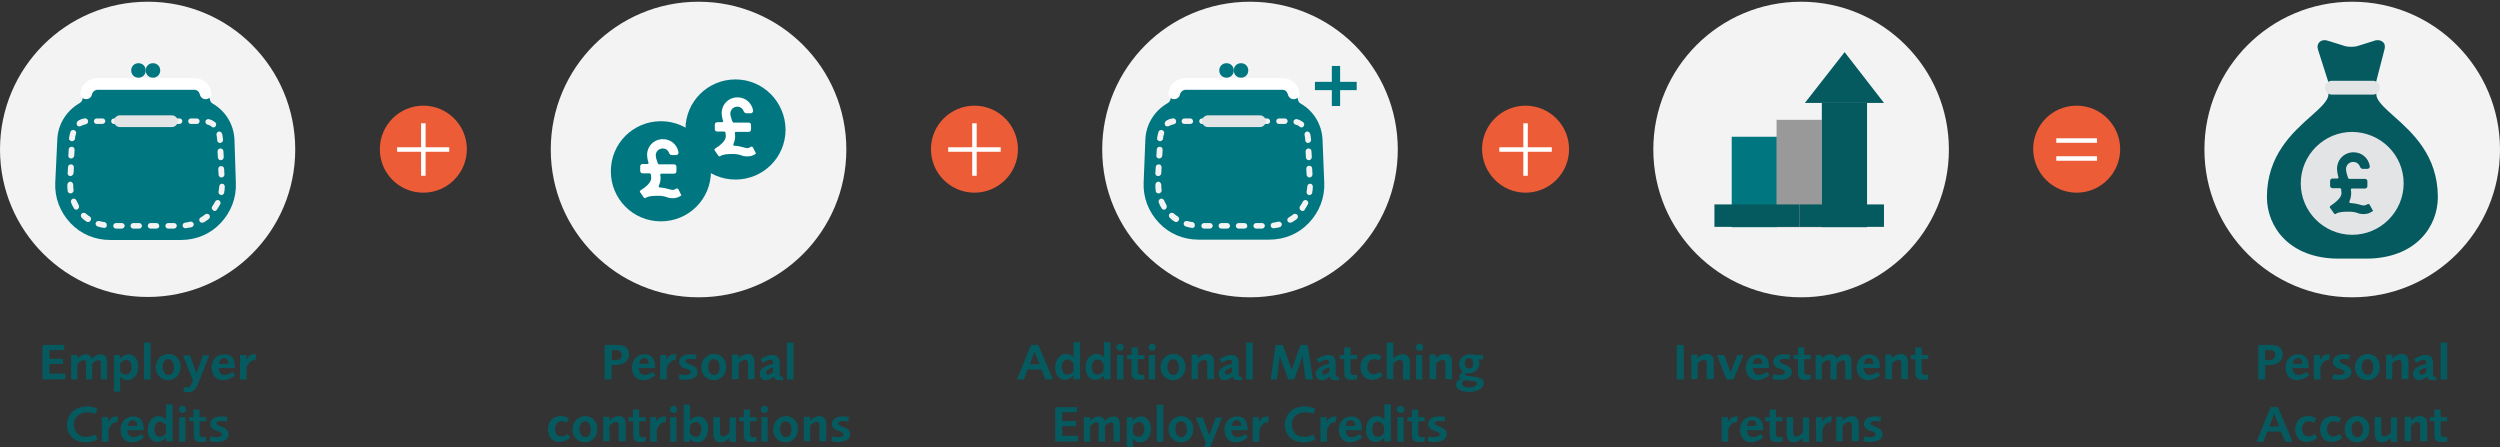<?xml version="1.0" encoding="UTF-8"?>
<svg xmlns="http://www.w3.org/2000/svg" xmlns:xlink="http://www.w3.org/1999/xlink" version="1.1" id="Layer_1" x="0px" y="0px" viewBox="0 0 724 129.5" style="enable-background:new 0 0 724 129.5;" xml:space="preserve">
<rect x="0" y="0" width="724" height="129.5" fill="#333333" stroke="none"/>
<style type="text/css">
	.st0{fill:#055A60;}
	.st1{fill:#EB5C37;}
	.st2{fill:none;}
	.st3{fill:none;stroke:#FFFFFF;stroke-width:1.305;}
	.st4{fill:#F3F3F3;}
	.st5{fill:#007780;}
	.st6{fill:#FFFFFF;}
	.st7{fill:#E3E4E5;}
	.st8{fill:#999999;}
</style>
<g id="Layer_1_1_">
	<g>
		<g>
			<path class="st0" d="M12.3,109.9v-10h6.3v1.5h-4.3v2.5h4v1.5h-4v2.8h4.6v1.6L12.3,109.9L12.3,109.9z"></path>
			<path class="st0" d="M29.2,109.9v-4c0-0.5,0-0.7,0-0.9c-0.1-0.5-0.3-0.7-0.7-0.7c-0.5,0-1.4,0.5-1.8,1.1v4.5h-1.8V106v-0.5     c0-0.6,0-0.7-0.1-0.9c-0.1-0.2-0.3-0.3-0.6-0.3c-0.5,0-1.3,0.5-1.8,1.1v4.5h-1.8v-7.1h1.8v1c0.9-0.8,1.6-1.2,2.5-1.2     s1.5,0.5,1.7,1.3c0.9-0.9,1.7-1.3,2.6-1.3c0.5,0,0.9,0.2,1.2,0.4c0.5,0.4,0.6,0.9,0.6,2.4v4.5H29.2z"></path>
			<path class="st0" d="M36.9,110.1c-0.9,0-1.5-0.3-2.1-1.1v4.4H33v-10.6h1.7v1.1c0.1-0.1,0.2-0.2,0.3-0.3c0.7-0.7,1.4-1,2.2-1     c1.6,0,2.8,1.4,2.8,3.5C40.1,108.4,38.7,110.1,36.9,110.1z M36.6,104.2c-0.6,0-1.3,0.4-1.8,1.1v2.2c0.5,0.7,1.1,1,1.7,1     c0.9,0,1.6-0.9,1.6-2.2C38.1,105.1,37.5,104.2,36.6,104.2z"></path>
			<path class="st0" d="M41.7,109.9V99.2h1.9v10.7C43.6,109.9,41.7,109.9,41.7,109.9z"></path>
			<path class="st0" d="M48.7,110.1c-2,0-3.6-1.6-3.6-3.7c0-2.2,1.6-3.9,3.7-3.9c2,0,3.5,1.6,3.5,3.7     C52.3,108.4,50.8,110.1,48.7,110.1z M48.7,104c-0.9,0-1.6,0.9-1.6,2.2c0,1.4,0.7,2.4,1.7,2.4s1.6-0.9,1.6-2.2     C50.4,104.9,49.7,104,48.7,104z"></path>
			<path class="st0" d="M57.4,111c-0.3,0.8-0.6,1.3-0.9,1.7c-0.4,0.6-1.1,0.9-2.1,0.9c-0.5,0-0.8-0.1-1.3-0.2l0.3-1.3     c0.5,0.1,0.6,0.1,0.8,0.1c0.6,0,1-0.3,1.4-1.3l0.3-0.7l-2.9-7.3h2l1.9,5.2l1.9-5.2h1.8L57.4,111z"></path>
			<path class="st0" d="M64.6,110.1c-2,0-3.3-1.5-3.3-3.6c0-2.3,1.5-3.9,3.7-3.9c2,0,3,1.3,3,3.6v0.4h-4.7c0.1,1.3,0.7,2,1.7,2     c0.4,0,0.8-0.1,1.3-0.3c0.3-0.1,0.5-0.3,1.1-0.6l0.7,1C67.1,109.5,65.8,110.1,64.6,110.1z M64.9,103.7c-0.8,0-1.4,0.6-1.5,1.7     l2.8-0.1C66.1,104.3,65.7,103.7,64.9,103.7z"></path>
			<path class="st0" d="M73.9,104.4c-0.3-0.1-0.3-0.1-0.5-0.1c-0.6,0-1.4,0.8-2,2v3.6h-1.9v-7.1h1.8v1.4c0.5-1,1.3-1.6,2.2-1.6     c0.3,0,0.4,0,0.7,0.1L73.9,104.4z"></path>
			<path class="st0" d="M26.6,127.9c-0.6,0.1-1.2,0.2-1.8,0.2c-3.2,0-5.4-2.1-5.4-5.1c0-3.1,2.4-5.3,5.8-5.3c1,0,1.9,0.2,3,0.6     l-0.5,1.5c-0.2-0.1-0.4-0.1-0.6-0.2c-0.6-0.1-1.2-0.2-1.8-0.2c-2.3,0-3.9,1.4-3.9,3.6c0,2.1,1.4,3.5,3.4,3.5c0.4,0,0.8,0,1.3-0.1     c0.6-0.1,0.8-0.3,1.5-0.6l0.7,1.4C27.6,127.5,27.3,127.7,26.6,127.9z"></path>
			<path class="st0" d="M33.9,122.4c-0.3-0.1-0.3-0.1-0.5-0.1c-0.6,0-1.4,0.8-2,2v3.6h-1.9v-7.1h1.8v1.4c0.5-1,1.3-1.6,2.2-1.6     c0.3,0,0.4,0,0.7,0.1L33.9,122.4z"></path>
			<path class="st0" d="M38.2,128.1c-2,0-3.3-1.5-3.3-3.6c0-2.3,1.5-3.9,3.7-3.9c2,0,3,1.3,3,3.6v0.4h-4.7c0.1,1.3,0.7,2,1.7,2     c0.4,0,0.8-0.1,1.3-0.3c0.3-0.1,0.5-0.3,1.1-0.6l0.7,1C40.8,127.5,39.4,128.1,38.2,128.1z M38.5,121.7c-0.8,0-1.4,0.6-1.5,1.7     l2.8-0.1C39.7,122.3,39.3,121.7,38.5,121.7z"></path>
			<path class="st0" d="M48.1,127.9v-1.2c-0.2,0.2-0.3,0.3-0.4,0.4c-0.6,0.6-1.4,0.9-2.2,0.9c-1.6,0-2.7-1.4-2.7-3.5     c0-2.4,1.3-4,3.2-4c0.8,0,1.4,0.3,2.1,1.1v-4.5H50v10.7h-1.9V127.9z M48.1,123.3c-0.5-0.8-1.1-1.2-1.8-1.2     c-0.9,0-1.6,0.9-1.6,2.2c0,1.3,0.6,2.2,1.6,2.2c0.7,0,1.3-0.3,1.8-1.1V123.3z"></path>
			<path class="st0" d="M52.9,119.6c-0.6,0-1.1-0.5-1.1-1s0.5-1.1,1.1-1.1s1,0.5,1,1.1S53.4,119.6,52.9,119.6z M51.9,127.9v-7.1h1.8     v7.1H51.9z"></path>
			<path class="st0" d="M58.2,128c-0.7,0-1.2-0.1-1.5-0.4c-0.5-0.3-0.6-0.8-0.6-1.9V122h-1.3v-1.2H56v-2.2h1.8v2.2h1.9v1.2h-1.9v3.3     c0,0.5,0,0.6,0.1,0.8c0.1,0.3,0.4,0.5,1,0.5c0.2,0,0.4,0,0.8-0.1v1.3C59.2,128,58.7,128,58.2,128z"></path>
			<path class="st0" d="M62.7,128c-0.9,0-1.2,0-2-0.3l0.3-1.3c0.7,0.1,1,0.2,1.6,0.2c1.1,0,1.7-0.3,1.7-0.8c0-0.3-0.3-0.6-0.9-0.8     c-0.5-0.2-0.9-0.4-1.1-0.4c-0.3-0.1-0.6-0.3-0.9-0.6c-0.3-0.3-0.5-0.8-0.5-1.2c0-1.3,1.2-2.2,3.1-2.2c0.7,0,1.1,0,1.9,0.2     l-0.3,1.3c-0.7-0.1-1-0.2-1.5-0.2c-0.8,0-1.4,0.3-1.4,0.7c0,0.3,0.3,0.5,1,0.8c1.3,0.5,1.5,0.6,1.9,1c0.4,0.3,0.6,0.9,0.6,1.4     C66.3,127.1,64.9,128,62.7,128z"></path>
		</g>
	</g>
	<g>
		<g>
			<path class="st0" d="M178.3,105.7h-1.2v4.2h-2v-10h3.2c0.6,0,1.2,0,1.6,0.1c1.4,0.2,2.3,1.2,2.3,2.7     C182.1,104.5,180.7,105.7,178.3,105.7z M179.6,101.7c-0.3-0.2-0.7-0.3-1.4-0.3h-1v2.9h0.9c1.3,0,2-0.5,2-1.5     C180,102.3,179.9,101.9,179.6,101.7z"></path>
			<path class="st0" d="M186.3,110.1c-2,0-3.3-1.5-3.3-3.6c0-2.3,1.5-3.9,3.7-3.9c2,0,3,1.3,3,3.6v0.4H185c0.1,1.3,0.7,2,1.7,2     c0.4,0,0.8-0.1,1.3-0.3c0.3-0.1,0.5-0.3,1.1-0.6l0.7,1C188.9,109.5,187.5,110.1,186.3,110.1z M186.6,103.7     c-0.8,0-1.4,0.6-1.5,1.7l2.8-0.1C187.8,104.3,187.4,103.7,186.6,103.7z"></path>
			<path class="st0" d="M195.6,104.4c-0.3-0.1-0.3-0.1-0.5-0.1c-0.6,0-1.4,0.8-2,2v3.6h-1.9v-7.1h1.8v1.4c0.5-1,1.3-1.6,2.2-1.6     c0.3,0,0.4,0,0.7,0.1L195.6,104.4z"></path>
			<path class="st0" d="M198.5,110c-0.9,0-1.2,0-2-0.3l0.3-1.3c0.7,0.1,1,0.2,1.6,0.2c1.1,0,1.7-0.3,1.7-0.8c0-0.3-0.3-0.6-0.9-0.8     c-0.5-0.2-0.9-0.4-1.1-0.4c-0.3-0.1-0.6-0.3-0.9-0.6c-0.3-0.3-0.5-0.8-0.5-1.2c0-1.3,1.2-2.2,3.1-2.2c0.7,0,1.1,0,1.9,0.2     l-0.3,1.3c-0.7-0.1-1-0.2-1.5-0.2c-0.8,0-1.4,0.3-1.4,0.7c0,0.3,0.3,0.5,1,0.8c1.3,0.5,1.5,0.6,1.9,1c0.4,0.3,0.6,0.9,0.6,1.4     C202.1,109.1,200.8,110,198.5,110z"></path>
			<path class="st0" d="M206.7,110.1c-2,0-3.6-1.6-3.6-3.7c0-2.2,1.6-3.9,3.7-3.9c2,0,3.5,1.6,3.5,3.7     C210.4,108.4,208.8,110.1,206.7,110.1z M206.7,104c-0.9,0-1.6,0.9-1.6,2.2c0,1.4,0.7,2.4,1.7,2.4s1.6-0.9,1.6-2.2     C208.4,104.9,207.8,104,206.7,104z"></path>
			<path class="st0" d="M216.6,109.9V106c0-0.3,0-0.6,0-0.9c0-0.6-0.3-0.9-0.8-0.9c-0.6,0-1.3,0.4-1.9,1.1v4.5H212v-7.1h1.8v1.1     c0.9-0.9,1.8-1.3,2.7-1.3c0.6,0,1.1,0.2,1.5,0.6s0.5,1,0.5,2.2v4.5h-1.9V109.9z"></path>
			<path class="st0" d="M225.5,110.1c-0.8,0-1.3-0.4-1.4-1.1c-0.7,0.7-1.6,1.1-2.3,1.1c-1,0-1.8-0.8-1.8-1.8c0-1.4,1.3-2.4,3.9-2.9     v-0.2c0-0.8-0.2-1-0.8-1s-1.3,0.3-2.2,0.9l-0.6-1.1c0.3-0.3,0.5-0.3,0.9-0.5c1-0.5,1.8-0.7,2.5-0.7c0.9,0,1.5,0.3,1.8,0.9     c0.2,0.4,0.3,0.7,0.3,1.8v0.3v2v0.5c0,0.5,0.1,0.8,0.5,0.8c0.1,0,0.2,0,0.4,0l0.1,1.1C226.2,110,225.9,110.1,225.5,110.1z      M223.9,106.4c-1.4,0.4-2.1,0.9-2.1,1.5c0,0.4,0.3,0.6,0.6,0.6c0.4,0,0.9-0.3,1.5-0.8V106.4z"></path>
			<path class="st0" d="M227.9,109.9V99.2h1.9v10.7C229.8,109.9,227.9,109.9,227.9,109.9z"></path>
			<path class="st0" d="M162,128c-2,0-3.3-1.5-3.3-3.7c0-2.3,1.5-3.8,3.7-3.8c0.9,0,1.4,0.1,2.3,0.6l-0.5,1.3     c-0.8-0.3-1-0.4-1.6-0.4c-1.1,0-1.9,0.9-1.9,2.2s0.7,2.2,1.8,2.2c0.5,0,1-0.2,1.9-0.7l0.7,1.1C164,127.7,163,128,162,128z"></path>
			<path class="st0" d="M169.4,128.1c-2,0-3.6-1.6-3.6-3.7c0-2.2,1.6-3.9,3.7-3.9c2,0,3.5,1.6,3.5,3.7     C173,126.4,171.5,128.1,169.4,128.1z M169.4,122c-0.9,0-1.6,0.9-1.6,2.2c0,1.4,0.7,2.4,1.7,2.4s1.6-0.9,1.6-2.2     C171,122.9,170.4,122,169.4,122z"></path>
			<path class="st0" d="M179.2,127.9V124c0-0.3,0-0.6,0-0.9c0-0.6-0.3-0.9-0.8-0.9c-0.6,0-1.3,0.4-1.9,1.1v4.5h-1.8v-7.1h1.8v1.1     c0.9-0.9,1.8-1.3,2.7-1.3c0.6,0,1.1,0.2,1.5,0.6s0.5,1,0.5,2.2v4.5h-2V127.9z"></path>
			<path class="st0" d="M185.5,128c-0.7,0-1.2-0.1-1.5-0.4c-0.5-0.3-0.6-0.8-0.6-1.9V122H182v-1.2h1.3v-2.2h1.8v2.2h1.9v1.2h-1.9     v3.3c0,0.5,0,0.6,0.1,0.8c0.1,0.3,0.4,0.5,1,0.5c0.2,0,0.4,0,0.8-0.1v1.3C186.4,128,186,128,185.5,128z"></path>
			<path class="st0" d="M192.7,122.4c-0.3-0.1-0.3-0.1-0.5-0.1c-0.6,0-1.4,0.8-2,2v3.6h-1.9v-7.1h1.8v1.4c0.5-1,1.3-1.6,2.2-1.6     c0.3,0,0.4,0,0.7,0.1L192.7,122.4z"></path>
			<path class="st0" d="M195.1,119.6c-0.6,0-1.1-0.5-1.1-1s0.5-1.1,1.1-1.1s1,0.5,1,1.1S195.6,119.6,195.1,119.6z M194.1,127.9v-7.1     h1.8v7.1H194.1z"></path>
			<path class="st0" d="M201.9,128.1c-0.9,0-1.5-0.3-2.1-1.1v0.9H198v-10.7h1.8v4.6c0.9-0.9,1.6-1.2,2.5-1.2c1.6,0,2.8,1.4,2.8,3.5     C205.1,126.4,203.8,128.1,201.9,128.1z M201.6,122.2c-0.6,0-1.3,0.4-1.8,1.1v2.2c0.5,0.7,1.1,1,1.7,1c0.9,0,1.6-0.9,1.6-2.2     C203.2,123.1,202.5,122.2,201.6,122.2z"></path>
			<path class="st0" d="M211.3,127.9v-1.1c-0.7,0.8-1.7,1.3-2.6,1.3c-0.7,0-1.2-0.2-1.6-0.7c-0.4-0.4-0.5-1-0.5-2.3v-4.3h1.9v3.9     v0.5c0,0.8,0.3,1.2,0.9,1.2c0.6,0,1.3-0.5,1.9-1.1v-4.4h1.8v7.1L211.3,127.9L211.3,127.9z"></path>
			<path class="st0" d="M217.5,128c-0.7,0-1.2-0.1-1.5-0.4c-0.5-0.3-0.6-0.8-0.6-1.9V122h-1.3v-1.2h1.3v-2.2h1.8v2.2h1.9v1.2h-1.9     v3.3c0,0.5,0,0.6,0.1,0.8c0.1,0.3,0.4,0.5,1,0.5c0.2,0,0.4,0,0.8-0.1v1.3C218.5,128,218,128,217.5,128z"></path>
			<path class="st0" d="M221.4,119.6c-0.6,0-1.1-0.5-1.1-1s0.5-1.1,1.1-1.1s1,0.5,1,1.1S222,119.6,221.4,119.6z M220.5,127.9v-7.1     h1.8v7.1H220.5z"></path>
			<path class="st0" d="M227.5,128.1c-2,0-3.6-1.6-3.6-3.7c0-2.2,1.6-3.9,3.7-3.9c2,0,3.5,1.6,3.5,3.7     C231.1,126.4,229.6,128.1,227.5,128.1z M227.5,122c-0.9,0-1.6,0.9-1.6,2.2c0,1.4,0.7,2.4,1.7,2.4s1.6-0.9,1.6-2.2     C229.2,122.9,228.5,122,227.5,122z"></path>
			<path class="st0" d="M237.3,127.9V124c0-0.3,0-0.6,0-0.9c0-0.6-0.3-0.9-0.8-0.9c-0.6,0-1.3,0.4-1.9,1.1v4.5h-1.8v-7.1h1.8v1.1     c0.9-0.9,1.8-1.3,2.7-1.3c0.6,0,1.1,0.2,1.5,0.6s0.5,1,0.5,2.2v4.5h-2V127.9z"></path>
			<path class="st0" d="M242.7,128c-0.9,0-1.2,0-2-0.3l0.3-1.3c0.7,0.1,1,0.2,1.6,0.2c1.1,0,1.7-0.3,1.7-0.8c0-0.3-0.3-0.6-0.9-0.8     c-0.5-0.2-0.9-0.4-1.1-0.4c-0.3-0.1-0.6-0.3-0.9-0.6c-0.3-0.3-0.5-0.8-0.5-1.2c0-1.3,1.2-2.2,3.1-2.2c0.7,0,1.1,0,1.9,0.2     l-0.3,1.3c-0.7-0.1-1-0.2-1.5-0.2c-0.8,0-1.4,0.3-1.4,0.7c0,0.3,0.3,0.5,1,0.8c1.3,0.5,1.5,0.6,1.9,1c0.4,0.3,0.6,0.9,0.6,1.4     C246.2,127.1,244.9,128,242.7,128z"></path>
		</g>
	</g>
	<g>
		<g>
			<path class="st0" d="M302.8,109.9l-1.2-2.9h-4l-1.1,2.9h-2l4.1-10h2.1l4.2,10H302.8z M299.6,101.8l-1.4,3.7h2.9L299.6,101.8z"></path>
			<path class="st0" d="M310.9,109.9v-1.2c-0.2,0.2-0.3,0.3-0.4,0.4c-0.6,0.6-1.4,0.9-2.2,0.9c-1.6,0-2.7-1.4-2.7-3.5     c0-2.4,1.3-4,3.2-4c0.8,0,1.4,0.3,2.1,1.1v-4.5h1.9v10.7L310.9,109.9L310.9,109.9z M310.9,105.3c-0.5-0.8-1.1-1.2-1.8-1.2     c-0.9,0-1.6,0.9-1.6,2.2c0,1.3,0.6,2.2,1.6,2.2c0.7,0,1.3-0.3,1.8-1.1V105.3z"></path>
			<path class="st0" d="M319.7,109.9v-1.2c-0.2,0.2-0.3,0.3-0.4,0.4c-0.6,0.6-1.4,0.9-2.2,0.9c-1.6,0-2.7-1.4-2.7-3.5     c0-2.4,1.3-4,3.2-4c0.8,0,1.4,0.3,2.1,1.1v-4.5h1.9v10.7L319.7,109.9L319.7,109.9z M319.6,105.3c-0.5-0.8-1.1-1.2-1.8-1.2     c-0.9,0-1.6,0.9-1.6,2.2c0,1.3,0.6,2.2,1.6,2.2c0.7,0,1.3-0.3,1.8-1.1V105.3z"></path>
			<path class="st0" d="M324.4,101.6c-0.6,0-1.1-0.5-1.1-1s0.5-1.1,1.1-1.1s1,0.5,1,1.1S325,101.6,324.4,101.6z M323.5,109.9v-7.1     h1.8v7.1H323.5z"></path>
			<path class="st0" d="M329.8,110c-0.7,0-1.2-0.1-1.5-0.4c-0.5-0.3-0.6-0.8-0.6-1.9V104h-1.3v-1.2h1.3v-2.2h1.8v2.2h1.9v1.2h-1.9     v3.3c0,0.5,0,0.6,0.1,0.8c0.1,0.3,0.4,0.5,1,0.5c0.2,0,0.4,0,0.8-0.1v1.3C330.7,110,330.3,110,329.8,110z"></path>
			<path class="st0" d="M333.7,101.6c-0.6,0-1.1-0.5-1.1-1s0.5-1.1,1.1-1.1s1,0.5,1,1.1S334.2,101.6,333.7,101.6z M332.7,109.9v-7.1     h1.8v7.1H332.7z"></path>
			<path class="st0" d="M339.7,110.1c-2,0-3.6-1.6-3.6-3.7c0-2.2,1.6-3.9,3.7-3.9c2,0,3.5,1.6,3.5,3.7     C343.4,108.4,341.8,110.1,339.7,110.1z M339.7,104c-0.9,0-1.6,0.9-1.6,2.2c0,1.4,0.7,2.4,1.7,2.4s1.6-0.9,1.6-2.2     C341.4,104.9,340.7,104,339.7,104z"></path>
			<path class="st0" d="M349.6,109.9V106c0-0.3,0-0.6,0-0.9c0-0.6-0.3-0.9-0.8-0.9c-0.6,0-1.3,0.4-1.9,1.1v4.5h-1.8v-7.1h1.8v1.1     c0.9-0.9,1.8-1.3,2.7-1.3c0.6,0,1.1,0.2,1.5,0.6s0.5,1,0.5,2.2v4.5h-2V109.9z"></path>
			<path class="st0" d="M358.4,110.1c-0.8,0-1.3-0.4-1.4-1.1c-0.7,0.7-1.6,1.1-2.3,1.1c-1,0-1.8-0.8-1.8-1.8c0-1.4,1.3-2.4,3.9-2.9     v-0.2c0-0.8-0.2-1-0.8-1c-0.6,0-1.3,0.3-2.2,0.9l-0.6-1.1c0.3-0.3,0.5-0.3,0.9-0.5c1-0.5,1.8-0.7,2.5-0.7c0.9,0,1.5,0.3,1.8,0.9     c0.2,0.4,0.3,0.7,0.3,1.8v0.3v2v0.5c0,0.5,0.1,0.8,0.5,0.8c0.1,0,0.2,0,0.4,0l0.1,1.1C359.1,110,358.9,110.1,358.4,110.1z      M356.8,106.4c-1.4,0.4-2.1,0.9-2.1,1.5c0,0.4,0.3,0.6,0.6,0.6c0.4,0,0.9-0.3,1.5-0.8V106.4z"></path>
			<path class="st0" d="M360.9,109.9V99.2h1.9v10.7C362.8,109.9,360.9,109.9,360.9,109.9z"></path>
			<path class="st0" d="M378.1,109.9l-0.9-6.8l-2.4,6.8h-1.7l-2.5-6.8l-0.8,6.8H368l1.4-10h2.1l2.6,7.2l2.5-7.2h2.1l1.5,10H378.1z"></path>
			<path class="st0" d="M386.5,110.1c-0.8,0-1.3-0.4-1.4-1.1c-0.7,0.7-1.6,1.1-2.3,1.1c-1,0-1.8-0.8-1.8-1.8c0-1.4,1.3-2.4,3.9-2.9     v-0.2c0-0.8-0.2-1-0.8-1c-0.6,0-1.3,0.3-2.2,0.9l-0.6-1.1c0.3-0.3,0.5-0.3,0.9-0.5c1-0.5,1.8-0.7,2.5-0.7c0.9,0,1.5,0.3,1.8,0.9     c0.2,0.4,0.3,0.7,0.3,1.8v0.3v2v0.5c0,0.5,0.2,0.8,0.5,0.8c0.1,0,0.2,0,0.4,0l0.1,1.1C387.3,110,387,110.1,386.5,110.1z      M385,106.4c-1.4,0.4-2.1,0.9-2.1,1.5c0,0.4,0.3,0.6,0.6,0.6c0.4,0,0.9-0.3,1.5-0.8V106.4z"></path>
			<path class="st0" d="M391.4,110c-0.7,0-1.2-0.1-1.5-0.4c-0.5-0.3-0.6-0.8-0.6-1.9V104H388v-1.2h1.3v-2.2h1.8v2.2h1.9v1.2h-1.9     v3.3c0,0.5,0,0.6,0.1,0.8c0.1,0.3,0.4,0.5,1,0.5c0.2,0,0.4,0,0.8-0.1v1.3C392.4,110,391.9,110,391.4,110z"></path>
			<path class="st0" d="M397.3,110c-2,0-3.3-1.5-3.3-3.7c0-2.3,1.5-3.8,3.7-3.8c0.9,0,1.3,0.1,2.3,0.6l-0.5,1.3     c-0.8-0.3-1-0.4-1.6-0.4c-1.1,0-1.9,0.9-1.9,2.2s0.7,2.2,1.8,2.2c0.5,0,1-0.2,1.9-0.7l0.7,1.1C399.3,109.7,398.4,110,397.3,110z"></path>
			<path class="st0" d="M406.3,109.9v-4v-0.5c0-0.1,0-0.3,0-0.4c-0.1-0.5-0.4-0.8-0.8-0.8c-0.6,0-1.3,0.4-2,1.1v4.5h-1.9V99.2h1.9     v4.6c1-0.9,1.8-1.2,2.7-1.2c0.5,0,1,0.1,1.3,0.4c0.6,0.4,0.8,0.9,0.8,2v5L406.3,109.9L406.3,109.9z"></path>
			<path class="st0" d="M411.1,101.6c-0.6,0-1.1-0.5-1.1-1s0.5-1.1,1.1-1.1s1.1,0.5,1.1,1.1S411.6,101.6,411.1,101.6z M410.1,109.9     v-7.1h1.8v7.1H410.1z"></path>
			<path class="st0" d="M418.6,109.9V106c0-0.3,0-0.6,0-0.9c0-0.6-0.3-0.9-0.8-0.9c-0.6,0-1.3,0.4-1.9,1.1v4.5H414v-7.1h1.8v1.1     c0.9-0.9,1.8-1.3,2.7-1.3c0.6,0,1.1,0.2,1.5,0.6s0.5,1,0.5,2.2v4.5h-1.9V109.9z"></path>
			<path class="st0" d="M425.5,113.5c-2.4,0-3.8-0.8-3.8-2.1c0-0.9,0.6-1.5,1.7-1.7c-0.2,0-0.3-0.1-0.3-0.1     c-0.5-0.1-0.6-0.3-0.6-0.5c0-0.1,0.1-0.4,0.4-0.7c0.1-0.2,0.3-0.4,0.6-0.8l0.1-0.1c-0.7-0.5-1-1.2-1-2.1c0-1.6,1.3-2.8,3.2-2.8     c0.5,0,0.7,0,1.3,0.2h2.4v1.3H428c0.3,0.4,0.4,0.7,0.4,1.3c0,1.5-1.3,2.7-3,2.7c-0.3,0-0.4,0-0.8-0.1l0,0c0,0,0,0-0.1,0.1     s-0.1,0.2-0.3,0.5c0.7,0.2,0.9,0.3,2,0.4c0.7,0.1,1.1,0.1,1.2,0.2c0.3,0,0.6,0.1,0.9,0.2c0.9,0.2,1.4,0.8,1.4,1.6     C429.7,112.4,427.9,113.5,425.5,113.5z M426.1,110.3c-0.5,0-0.8-0.1-1.5-0.3c-0.8,0.2-1.2,0.6-1.2,1.1c0,0.7,0.8,1.1,2.1,1.1     c1.3,0,2.2-0.5,2.2-1.1C427.8,110.6,427.3,110.4,426.1,110.3z M425.4,103.7c-0.8,0-1.2,0.6-1.2,1.5s0.5,1.5,1.3,1.5     s1.2-0.6,1.2-1.5C426.6,104.3,426.1,103.7,425.4,103.7z"></path>
			<path class="st0" d="M305.6,127.9v-10h6.3v1.5h-4.3v2.5h4v1.5h-4v2.8h4.6v1.6L305.6,127.9L305.6,127.9z"></path>
			<path class="st0" d="M322.5,127.9v-4c0-0.5,0-0.7,0-0.9c-0.1-0.5-0.3-0.7-0.7-0.7c-0.5,0-1.4,0.5-1.8,1.1v4.5h-1.8V124v-0.5     c0-0.6,0-0.7-0.1-0.9c-0.1-0.2-0.3-0.3-0.6-0.3c-0.5,0-1.3,0.5-1.8,1.1v4.5h-1.8v-7.1h1.8v1c0.9-0.8,1.6-1.2,2.5-1.2     s1.5,0.5,1.7,1.3c0.9-0.9,1.7-1.3,2.6-1.3c0.5,0,0.9,0.2,1.2,0.4c0.5,0.4,0.6,0.9,0.6,2.4v4.5H322.5z"></path>
			<path class="st0" d="M330.2,128.1c-0.9,0-1.5-0.3-2.1-1.1v4.4h-1.8v-10.6h1.7v1.1c0.1-0.1,0.2-0.2,0.3-0.3c0.7-0.7,1.4-1,2.2-1     c1.6,0,2.8,1.4,2.8,3.5C333.4,126.4,332,128.1,330.2,128.1z M329.9,122.2c-0.6,0-1.3,0.4-1.8,1.1v2.2c0.5,0.7,1.1,1,1.7,1     c0.9,0,1.6-0.9,1.6-2.2C331.4,123.1,330.8,122.2,329.9,122.2z"></path>
			<path class="st0" d="M335,127.9v-10.7h1.9v10.7H335z"></path>
			<path class="st0" d="M342,128.1c-2,0-3.6-1.6-3.6-3.7c0-2.2,1.6-3.9,3.7-3.9c2,0,3.5,1.6,3.5,3.7     C345.6,126.4,344.1,128.1,342,128.1z M342,122c-0.9,0-1.6,0.9-1.6,2.2c0,1.4,0.7,2.4,1.7,2.4s1.6-0.9,1.6-2.2     C343.7,122.9,343,122,342,122z"></path>
			<path class="st0" d="M350.7,129c-0.3,0.8-0.6,1.3-0.9,1.7c-0.4,0.6-1.1,0.9-2.1,0.9c-0.5,0-0.8-0.1-1.3-0.2l0.3-1.3     c0.5,0.1,0.6,0.1,0.8,0.1c0.6,0,1-0.3,1.4-1.3l0.3-0.7l-2.9-7.3h2l1.9,5.2l1.9-5.2h1.8L350.7,129z"></path>
			<path class="st0" d="M357.9,128.1c-2,0-3.3-1.5-3.3-3.6c0-2.3,1.5-3.9,3.7-3.9c2,0,3,1.3,3,3.6v0.4h-4.7c0.1,1.3,0.7,2,1.7,2     c0.4,0,0.8-0.1,1.3-0.3c0.3-0.1,0.5-0.3,1.1-0.6l0.7,1C360.4,127.5,359.1,128.1,357.9,128.1z M358.2,121.7     c-0.8,0-1.4,0.6-1.5,1.7l2.8-0.1C359.4,122.3,359,121.7,358.2,121.7z"></path>
			<path class="st0" d="M367.2,122.4c-0.3-0.1-0.3-0.1-0.5-0.1c-0.6,0-1.4,0.8-2,2v3.6h-1.9v-7.1h1.8v1.4c0.5-1,1.3-1.6,2.2-1.6     c0.3,0,0.4,0,0.7,0.1L367.2,122.4z"></path>
			<path class="st0" d="M379.3,127.9c-0.6,0.1-1.2,0.2-1.8,0.2c-3.2,0-5.4-2.1-5.4-5.1c0-3.1,2.4-5.3,5.8-5.3c1,0,1.9,0.2,3,0.6     l-0.5,1.5c-0.2-0.1-0.4-0.1-0.6-0.2c-0.6-0.1-1.2-0.2-1.8-0.2c-2.3,0-3.9,1.4-3.9,3.6c0,2.1,1.4,3.5,3.4,3.5c0.4,0,0.8,0,1.3-0.1     c0.6-0.1,0.8-0.3,1.5-0.6l0.7,1.4C380.4,127.5,380,127.7,379.3,127.9z"></path>
			<path class="st0" d="M386.7,122.4c-0.3-0.1-0.3-0.1-0.5-0.1c-0.6,0-1.4,0.8-1.9,2v3.6h-1.9v-7.1h1.8v1.4c0.5-1,1.3-1.6,2.2-1.6     c0.3,0,0.4,0,0.7,0.1L386.7,122.4z"></path>
			<path class="st0" d="M391,128.1c-2,0-3.3-1.5-3.3-3.6c0-2.3,1.5-3.9,3.7-3.9c1.9,0,3,1.3,3,3.6v0.4h-4.7c0.1,1.3,0.7,2,1.7,2     c0.4,0,0.8-0.1,1.3-0.3c0.3-0.1,0.5-0.3,1.1-0.6l0.7,1C393.5,127.5,392.1,128.1,391,128.1z M391.2,121.7c-0.8,0-1.4,0.6-1.5,1.7     l2.8-0.1C392.5,122.3,392,121.7,391.2,121.7z"></path>
			<path class="st0" d="M400.9,127.9v-1.2c-0.2,0.2-0.3,0.3-0.4,0.4c-0.6,0.6-1.4,0.9-2.2,0.9c-1.6,0-2.7-1.4-2.7-3.5     c0-2.4,1.3-4,3.2-4c0.8,0,1.4,0.3,2.1,1.1v-4.5h1.9v10.7h-1.9V127.9z M400.8,123.3c-0.5-0.8-1.1-1.2-1.8-1.2     c-0.9,0-1.6,0.9-1.6,2.2c0,1.3,0.6,2.2,1.6,2.2c0.7,0,1.3-0.3,1.8-1.1V123.3z"></path>
			<path class="st0" d="M405.6,119.6c-0.6,0-1.1-0.5-1.1-1s0.5-1.1,1.1-1.1s1.1,0.5,1.1,1.1S406.2,119.6,405.6,119.6z M404.7,127.9     v-7.1h1.8v7.1H404.7z"></path>
			<path class="st0" d="M411,128c-0.7,0-1.2-0.1-1.5-0.4c-0.5-0.3-0.6-0.8-0.6-1.9V122h-1.3v-1.2h1.3v-2.2h1.8v2.2h1.9v1.2h-1.9v3.3     c0,0.5,0,0.6,0.1,0.8c0.1,0.3,0.4,0.5,1,0.5c0.2,0,0.4,0,0.8-0.1v1.3C411.9,128,411.5,128,411,128z"></path>
			<path class="st0" d="M415.4,128c-0.9,0-1.2,0-2-0.3l0.3-1.3c0.7,0.1,1,0.2,1.6,0.2c1.1,0,1.7-0.3,1.7-0.8c0-0.3-0.3-0.6-0.9-0.8     c-0.5-0.2-0.9-0.4-1.1-0.4c-0.3-0.1-0.6-0.3-0.9-0.6c-0.3-0.3-0.5-0.8-0.5-1.2c0-1.3,1.2-2.2,3.1-2.2c0.7,0,1.1,0,1.9,0.2     l-0.3,1.3c-0.7-0.1-1-0.2-1.5-0.2c-0.8,0-1.3,0.3-1.3,0.7c0,0.3,0.3,0.5,1,0.8c1.3,0.5,1.5,0.6,1.9,1c0.4,0.3,0.6,0.9,0.6,1.4     C419,127.1,417.7,128,415.4,128z"></path>
		</g>
	</g>
	<g>
		<g>
			<path class="st0" d="M485.6,109.9v-10h2v10H485.6z"></path>
			<path class="st0" d="M494.3,109.9V106c0-0.3,0-0.6,0-0.9c0-0.6-0.3-0.9-0.8-0.9c-0.6,0-1.3,0.4-1.9,1.1v4.5h-1.8v-7.1h1.8v1.1     c0.9-0.9,1.8-1.3,2.7-1.3c0.6,0,1.1,0.2,1.5,0.6s0.5,1,0.5,2.2v4.5h-2V109.9z"></path>
			<path class="st0" d="M502,109.9h-2l-2.8-7.1h2.1l1.9,5.1l1.9-5.1h1.8L502,109.9z"></path>
			<path class="st0" d="M508.9,110.1c-2,0-3.3-1.5-3.3-3.6c0-2.3,1.5-3.9,3.7-3.9c1.9,0,3,1.3,3,3.6v0.4h-4.7c0.1,1.3,0.7,2,1.7,2     c0.4,0,0.8-0.1,1.3-0.3c0.3-0.1,0.5-0.3,1.1-0.6l0.7,1C511.4,109.5,510,110.1,508.9,110.1z M509.1,103.7c-0.8,0-1.4,0.6-1.5,1.7     l2.8-0.1C510.4,104.3,509.9,103.7,509.1,103.7z"></path>
			<path class="st0" d="M515.3,110c-0.9,0-1.2,0-2-0.3l0.3-1.3c0.7,0.1,1,0.2,1.6,0.2c1.1,0,1.7-0.3,1.7-0.8c0-0.3-0.3-0.6-0.9-0.8     c-0.5-0.2-0.9-0.4-1.1-0.4c-0.3-0.1-0.6-0.3-0.9-0.6c-0.3-0.3-0.5-0.8-0.5-1.2c0-1.3,1.2-2.2,3.1-2.2c0.7,0,1.1,0,1.9,0.2     l-0.3,1.3c-0.7-0.1-1-0.2-1.5-0.2c-0.8,0-1.3,0.3-1.3,0.7c0,0.3,0.3,0.5,1,0.8c1.3,0.5,1.5,0.6,1.9,1c0.4,0.3,0.6,0.9,0.6,1.4     C518.9,109.1,517.6,110,515.3,110z"></path>
			<path class="st0" d="M522.8,110c-0.7,0-1.2-0.1-1.5-0.4c-0.5-0.3-0.6-0.8-0.6-1.9V104h-1.3v-1.2h1.3v-2.2h1.8v2.2h1.9v1.2h-1.9     v3.3c0,0.5,0,0.6,0.1,0.8c0.1,0.3,0.4,0.5,1,0.5c0.2,0,0.4,0,0.8-0.1v1.3C523.8,110,523.3,110,522.8,110z"></path>
			<path class="st0" d="M534.4,109.9v-4c0-0.5,0-0.7,0-0.9c-0.1-0.5-0.3-0.7-0.7-0.7c-0.5,0-1.3,0.5-1.8,1.1v4.5h-1.8V106v-0.5     c0-0.6,0-0.7-0.1-0.9c-0.1-0.2-0.3-0.3-0.6-0.3c-0.5,0-1.3,0.5-1.8,1.1v4.5h-1.8v-7.1h1.8v1c0.9-0.8,1.7-1.2,2.5-1.2     c0.9,0,1.5,0.5,1.7,1.3c0.9-0.9,1.7-1.3,2.6-1.3c0.5,0,0.9,0.2,1.2,0.4c0.5,0.4,0.6,0.9,0.6,2.4v4.5H534.4z"></path>
			<path class="st0" d="M541,110.1c-2,0-3.3-1.5-3.3-3.6c0-2.3,1.5-3.9,3.7-3.9c1.9,0,3,1.3,3,3.6v0.4h-4.7c0.1,1.3,0.7,2,1.7,2     c0.4,0,0.8-0.1,1.3-0.3c0.3-0.1,0.5-0.3,1.1-0.6l0.7,1C543.5,109.5,542.2,110.1,541,110.1z M541.3,103.7c-0.8,0-1.4,0.6-1.5,1.7     l2.8-0.1C542.5,104.3,542.1,103.7,541.3,103.7z"></path>
			<path class="st0" d="M550.6,109.9V106c0-0.3,0-0.6,0-0.9c0-0.6-0.3-0.9-0.8-0.9c-0.6,0-1.3,0.4-1.9,1.1v4.5H546v-7.1h1.8v1.1     c0.9-0.9,1.8-1.3,2.7-1.3c0.6,0,1.1,0.2,1.5,0.6s0.5,1,0.5,2.2v4.5h-1.9V109.9z"></path>
			<path class="st0" d="M556.8,110c-0.7,0-1.2-0.1-1.5-0.4c-0.5-0.3-0.6-0.8-0.6-1.9V104h-1.3v-1.2h1.3v-2.2h1.8v2.2h1.9v1.2h-1.9     v3.3c0,0.5,0,0.6,0.1,0.8c0.1,0.3,0.4,0.5,1,0.5c0.2,0,0.4,0,0.8-0.1v1.3C557.8,110,557.4,110,556.8,110z"></path>
			<path class="st0" d="M502.9,122.4c-0.3-0.1-0.3-0.1-0.5-0.1c-0.6,0-1.4,0.8-1.9,2v3.6h-1.9v-7.1h1.8v1.4c0.5-1,1.3-1.6,2.2-1.6     c0.3,0,0.4,0,0.7,0.1L502.9,122.4z"></path>
			<path class="st0" d="M507.2,128.1c-2,0-3.3-1.5-3.3-3.6c0-2.3,1.5-3.9,3.7-3.9c1.9,0,3,1.3,3,3.6v0.4h-4.7c0.1,1.3,0.7,2,1.7,2     c0.4,0,0.8-0.1,1.3-0.3c0.3-0.1,0.5-0.3,1.1-0.6l0.7,1C509.7,127.5,508.3,128.1,507.2,128.1z M507.4,121.7     c-0.8,0-1.4,0.6-1.5,1.7l2.8-0.1C508.7,122.3,508.2,121.7,507.4,121.7z"></path>
			<path class="st0" d="M514.6,128c-0.7,0-1.2-0.1-1.5-0.4c-0.5-0.3-0.6-0.8-0.6-1.9V122h-1.3v-1.2h1.3v-2.2h1.8v2.2h1.9v1.2h-1.9     v3.3c0,0.5,0,0.6,0.1,0.8c0.1,0.3,0.4,0.5,1,0.5c0.2,0,0.4,0,0.8-0.1v1.3C515.5,128,515.1,128,514.6,128z"></path>
			<path class="st0" d="M522.1,127.9v-1.1c-0.7,0.8-1.7,1.3-2.6,1.3c-0.7,0-1.2-0.2-1.6-0.7c-0.4-0.4-0.5-1-0.5-2.3v-4.3h1.9v3.9     v0.5c0,0.8,0.3,1.2,0.9,1.2c0.6,0,1.3-0.5,1.9-1.1v-4.4h1.8v7.1L522.1,127.9L522.1,127.9z"></path>
			<path class="st0" d="M530.2,122.4c-0.3-0.1-0.3-0.1-0.5-0.1c-0.6,0-1.4,0.8-1.9,2v3.6h-1.9v-7.1h1.8v1.4c0.5-1,1.3-1.6,2.2-1.6     c0.3,0,0.4,0,0.7,0.1L530.2,122.4z"></path>
			<path class="st0" d="M536.3,127.9V124c0-0.3,0-0.6,0-0.9c0-0.6-0.3-0.9-0.8-0.9c-0.6,0-1.3,0.4-1.9,1.1v4.5h-1.8v-7.1h1.8v1.1     c0.9-0.9,1.8-1.3,2.7-1.3c0.6,0,1.1,0.2,1.5,0.6s0.5,1,0.5,2.2v4.5h-2V127.9z"></path>
			<path class="st0" d="M541.6,128c-0.9,0-1.2,0-2-0.3l0.3-1.3c0.7,0.1,1,0.2,1.6,0.2c1.1,0,1.7-0.3,1.7-0.8c0-0.3-0.3-0.6-0.9-0.8     c-0.5-0.2-0.9-0.4-1.1-0.4c-0.3-0.1-0.6-0.3-0.9-0.6c-0.3-0.3-0.5-0.8-0.5-1.2c0-1.3,1.2-2.2,3.1-2.2c0.7,0,1.1,0,1.9,0.2     l-0.3,1.3c-0.7-0.1-1-0.2-1.5-0.2c-0.8,0-1.3,0.3-1.3,0.7c0,0.3,0.3,0.5,1,0.8c1.3,0.5,1.5,0.6,1.9,1c0.4,0.3,0.6,0.9,0.6,1.4     C545.2,127.1,543.8,128,541.6,128z"></path>
		</g>
	</g>
	<g>
		<g>
			<path class="st0" d="M657.2,105.7H656v4.2h-2v-10h3.2c0.6,0,1.2,0,1.6,0.1c1.4,0.2,2.3,1.2,2.3,2.7     C661,104.5,659.6,105.7,657.2,105.7z M658.4,101.7c-0.3-0.2-0.7-0.3-1.4-0.3h-1v2.9h0.9c1.3,0,2-0.5,2-1.5     C658.9,102.3,658.7,101.9,658.4,101.7z"></path>
			<path class="st0" d="M665.2,110.1c-2,0-3.3-1.5-3.3-3.6c0-2.3,1.5-3.9,3.7-3.9c1.9,0,3,1.3,3,3.6v0.4h-4.7c0.1,1.3,0.7,2,1.7,2     c0.4,0,0.8-0.1,1.3-0.3c0.3-0.1,0.5-0.3,1.1-0.6l0.7,1C667.7,109.5,666.4,110.1,665.2,110.1z M665.5,103.7     c-0.8,0-1.4,0.6-1.5,1.7l2.8-0.1C666.7,104.3,666.3,103.7,665.5,103.7z"></path>
			<path class="st0" d="M674.4,104.4c-0.3-0.1-0.3-0.1-0.5-0.1c-0.6,0-1.4,0.8-1.9,2v3.6h-1.9v-7.1h1.8v1.4c0.5-1,1.3-1.6,2.2-1.6     c0.3,0,0.4,0,0.7,0.1L674.4,104.4z"></path>
			<path class="st0" d="M677.4,110c-0.9,0-1.2,0-2-0.3l0.3-1.3c0.7,0.1,1,0.2,1.6,0.2c1.1,0,1.7-0.3,1.7-0.8c0-0.3-0.3-0.6-0.9-0.8     c-0.5-0.2-0.9-0.4-1.1-0.4c-0.3-0.1-0.6-0.3-0.9-0.6c-0.3-0.3-0.5-0.8-0.5-1.2c0-1.3,1.2-2.2,3.1-2.2c0.7,0,1.1,0,1.9,0.2     l-0.3,1.3c-0.7-0.1-1-0.2-1.5-0.2c-0.8,0-1.3,0.3-1.3,0.7c0,0.3,0.3,0.5,1,0.8c1.3,0.5,1.5,0.6,1.9,1c0.4,0.3,0.6,0.9,0.6,1.4     C681,109.1,679.6,110,677.4,110z"></path>
			<path class="st0" d="M685.6,110.1c-2,0-3.6-1.6-3.6-3.7c0-2.2,1.6-3.9,3.7-3.9c2,0,3.5,1.6,3.5,3.7     C689.3,108.4,687.7,110.1,685.6,110.1z M685.6,104c-0.9,0-1.6,0.9-1.6,2.2c0,1.4,0.7,2.4,1.7,2.4s1.6-0.9,1.6-2.2     C687.3,104.9,686.6,104,685.6,104z"></path>
			<path class="st0" d="M695.5,109.9V106c0-0.3,0-0.6,0-0.9c0-0.6-0.3-0.9-0.8-0.9c-0.6,0-1.3,0.4-1.9,1.1v4.5H691v-7.1h1.8v1.1     c0.9-0.9,1.8-1.3,2.7-1.3c0.6,0,1.1,0.2,1.5,0.6s0.5,1,0.5,2.2v4.5h-2V109.9z"></path>
			<path class="st0" d="M704.3,110.1c-0.8,0-1.3-0.4-1.4-1.1c-0.7,0.7-1.6,1.1-2.3,1.1c-1,0-1.8-0.8-1.8-1.8c0-1.4,1.3-2.4,3.9-2.9     v-0.2c0-0.8-0.2-1-0.8-1s-1.3,0.3-2.2,0.9l-0.6-1.1c0.3-0.3,0.5-0.3,0.9-0.5c1-0.5,1.8-0.7,2.5-0.7c0.9,0,1.5,0.3,1.8,0.9     c0.2,0.4,0.3,0.7,0.3,1.8v0.3v2v0.5c0,0.5,0.2,0.8,0.5,0.8c0.1,0,0.2,0,0.4,0l0.1,1.1C705,110,704.8,110.1,704.3,110.1z      M702.7,106.4c-1.4,0.4-2.1,0.9-2.1,1.5c0,0.4,0.3,0.6,0.6,0.6c0.4,0,0.9-0.3,1.5-0.8V106.4z"></path>
			<path class="st0" d="M706.8,109.9V99.2h1.9v10.7C708.7,109.9,706.8,109.9,706.8,109.9z"></path>
			<path class="st0" d="M661.8,127.9l-1.2-2.9h-4l-1.1,2.9h-2l4.1-10h2.1l4.2,10H661.8z M658.6,119.8l-1.4,3.7h2.9L658.6,119.8z"></path>
			<path class="st0" d="M668,128c-2,0-3.3-1.5-3.3-3.7c0-2.3,1.5-3.8,3.7-3.8c0.9,0,1.4,0.1,2.3,0.6l-0.5,1.3     c-0.8-0.3-1-0.4-1.6-0.4c-1.1,0-1.9,0.9-1.9,2.2s0.7,2.2,1.8,2.2c0.5,0,1-0.2,1.9-0.7l0.7,1.1C670,127.7,669,128,668,128z"></path>
			<path class="st0" d="M675.2,128c-2,0-3.3-1.5-3.3-3.7c0-2.3,1.5-3.8,3.7-3.8c0.9,0,1.3,0.1,2.3,0.6l-0.5,1.3     c-0.8-0.3-1-0.4-1.6-0.4c-1.1,0-1.9,0.9-1.9,2.2s0.7,2.2,1.8,2.2c0.5,0,1-0.2,1.9-0.7l0.7,1.1C677.2,127.7,676.2,128,675.2,128z"></path>
			<path class="st0" d="M682.6,128.1c-2,0-3.6-1.6-3.6-3.7c0-2.2,1.6-3.9,3.7-3.9c2,0,3.5,1.6,3.5,3.7     C686.2,126.4,684.7,128.1,682.6,128.1z M682.6,122c-0.9,0-1.6,0.9-1.6,2.2c0,1.4,0.7,2.4,1.7,2.4s1.6-0.9,1.6-2.2     C684.3,122.9,683.6,122,682.6,122z"></path>
			<path class="st0" d="M692.4,127.9v-1.1c-0.7,0.8-1.7,1.3-2.6,1.3c-0.7,0-1.2-0.2-1.6-0.7c-0.4-0.4-0.5-1-0.5-2.3v-4.3h1.9v3.9     v0.5c0,0.8,0.3,1.2,0.9,1.2c0.6,0,1.3-0.5,1.9-1.1v-4.4h1.8v7.1L692.4,127.9L692.4,127.9z"></path>
			<path class="st0" d="M700.9,127.9V124c0-0.3,0-0.6,0-0.9c0-0.6-0.3-0.9-0.8-0.9c-0.6,0-1.3,0.4-1.9,1.1v4.5h-1.8v-7.1h1.8v1.1     c0.9-0.9,1.8-1.3,2.7-1.3c0.6,0,1.1,0.2,1.5,0.6s0.5,1,0.5,2.2v4.5h-2V127.9z"></path>
			<path class="st0" d="M707.1,128c-0.7,0-1.2-0.1-1.5-0.4c-0.5-0.3-0.6-0.8-0.6-1.9V122h-1.3v-1.2h1.3v-2.2h1.8v2.2h1.9v1.2h-1.9     v3.3c0,0.5,0,0.6,0.1,0.8c0.1,0.3,0.4,0.5,1,0.5c0.2,0,0.4,0,0.8-0.1v1.3C708,128,707.6,128,707.1,128z"></path>
		</g>
	</g>
	<path class="st1" d="M122.6,55.8c6.9,0,12.6-5.6,12.6-12.6c0-6.9-5.6-12.6-12.6-12.6c-6.9,0-12.6,5.6-12.6,12.6   S115.6,55.8,122.6,55.8"></path>
	<path class="st2" d="M122.6,55.8c6.9,0,12.6-5.6,12.6-12.6c0-6.9-5.6-12.6-12.6-12.6c-6.9,0-12.6,5.6-12.6,12.6   S115.6,55.8,122.6,55.8z"></path>
	<line class="st3" x1="122.6" y1="35.7" x2="122.6" y2="50.9"></line>
	<line class="st3" x1="130.1" y1="43.3" x2="115" y2="43.3"></line>
	<path class="st1" d="M282.2,55.8c6.9,0,12.6-5.6,12.6-12.6c0-6.9-5.6-12.6-12.6-12.6c-6.9,0-12.6,5.6-12.6,12.6   S275.3,55.8,282.2,55.8"></path>
	<path class="st2" d="M282.2,55.8c6.9,0,12.6-5.6,12.6-12.6c0-6.9-5.6-12.6-12.6-12.6c-6.9,0-12.6,5.6-12.6,12.6   S275.3,55.8,282.2,55.8z"></path>
	<line class="st3" x1="282.2" y1="35.7" x2="282.2" y2="50.9"></line>
	<line class="st3" x1="289.8" y1="43.3" x2="274.6" y2="43.3"></line>
	<g>
		<path class="st1" d="M441.8,55.8c6.9,0,12.6-5.6,12.6-12.6c0-6.9-5.6-12.6-12.6-12.6c-6.9,0-12.6,5.6-12.6,12.6    C429.3,50.2,434.9,55.8,441.8,55.8"></path>
		<path class="st2" d="M441.8,55.8c6.9,0,12.6-5.6,12.6-12.6c0-6.9-5.6-12.6-12.6-12.6c-6.9,0-12.6,5.6-12.6,12.6    C429.3,50.2,434.9,55.8,441.8,55.8z"></path>
		<line class="st3" x1="441.8" y1="35.7" x2="441.8" y2="50.9"></line>
		<line class="st3" x1="449.4" y1="43.3" x2="434.2" y2="43.3"></line>
	</g>
	<g>
		<path class="st4" d="M85.5,43.3C85.5,66.9,66.4,86,42.8,86S0,66.9,0,43.3S19.1,0.5,42.8,0.5S85.5,19.7,85.5,43.3"></path>
		<path class="st5" d="M67.9,40.4c-0.2-4.3-2.5-8.2-6.3-10.4c-0.4-0.2-0.7-0.6-0.8-1.1v-0.1l-1.8-5c-0.1-0.3-0.4-0.5-0.8-0.5H26.3    c-0.4,0-0.7,0.2-0.8,0.6l-1.6,4.7v0.1c-0.1,0.5-0.4,0.9-0.9,1.2c-3.8,2.2-6.2,6.1-6.4,10.4L16,52.9c-0.2,4.4,1.4,8.5,4.4,11.7    s7.1,4.9,11.5,4.9h20.5c4.4,0,8.5-1.7,11.5-4.9c3-3.2,4.6-7.3,4.4-11.7L67.9,40.4z"></path>
		<path class="st5" d="M34.7,35.1h-9.4c-1.6,0-3.1,0.9-3.8,2.4c-0.5,1-0.7,2-0.8,3.2l-0.5,12.1c-0.1,3.2,0.9,6.5,3.1,8.8    c2.3,2.4,5.3,3.8,8.6,3.8h20.2c3.2,0,6.4-1.2,8.7-3.5c2.3-2.4,3.5-5.5,3.4-8.8l-0.5-12.5c0-1.1-0.3-2.2-0.8-3.2    c-0.7-1.5-2.2-2.4-3.8-2.4h-9.4"></path>
		<path class="st6" d="M25,28.7c-0.1,0-0.2,0-0.3,0c-0.9-0.1-1.5-1-1.4-1.9c0.4-2.5,2.5-4.2,5-4.2h28c2.4,0,4.5,1.7,4.9,4.1    c0.2,0.9-0.4,1.8-1.3,2c-0.9,0.2-1.8-0.4-2-1.3c-0.2-0.8-0.8-1.4-1.6-1.4h-28c-0.8,0-1.5,0.6-1.7,1.4C26.5,28.1,25.8,28.7,25,28.7    "></path>
		<path class="st5" d="M42.2,20.4c0,1.2-0.9,2.1-2.1,2.1c-1.2,0-2.1-0.9-2.1-2.1s0.9-2.1,2.1-2.1S42.2,19.2,42.2,20.4"></path>
		<path class="st5" d="M46.4,20.4c0,1.2-0.9,2.1-2.1,2.1c-1.2,0-2.1-0.9-2.1-2.1s0.9-2.1,2.1-2.1S46.4,19.2,46.4,20.4"></path>
		<path class="st4" d="M29.6,35.9H28c-0.5,0-0.8-0.4-0.8-0.8c0-0.5,0.4-0.8,0.8-0.8h1.7c0.5,0,0.8,0.4,0.8,0.8S30.1,35.9,29.6,35.9     M34.7,35.9H33c-0.5,0-0.8-0.4-0.8-0.8c0-0.5,0.4-0.8,0.8-0.8h1.7c0.5,0,0.8,0.4,0.8,0.8S35.1,35.9,34.7,35.9 M52,35.9h-1.7    c-0.5,0-0.8-0.4-0.8-0.8c0-0.5,0.4-0.8,0.8-0.8H52c0.5,0,0.8,0.4,0.8,0.8S52.4,35.9,52,35.9 M57,35.9h-1.7c-0.5,0-0.8-0.4-0.8-0.8    c0-0.5,0.4-0.8,0.8-0.8H57c0.5,0,0.8,0.4,0.8,0.8S57.5,35.9,57,35.9 M23,36.6c-0.3,0-0.6-0.1-0.7-0.4c-0.2-0.4-0.1-0.9,0.3-1.2    c0.6-0.4,1.2-0.6,1.9-0.7c0.5-0.1,0.9,0.2,1,0.7s-0.2,0.9-0.7,1c-0.4,0.1-0.9,0.2-1.3,0.5C23.4,36.5,23.2,36.6,23,36.6 M61.8,36.9    c-0.2,0-0.4-0.1-0.5-0.2c-0.3-0.3-0.7-0.5-1.2-0.6c-0.4-0.1-0.7-0.6-0.6-1c0.1-0.4,0.6-0.7,1-0.6c0.7,0.2,1.3,0.5,1.8,0.9    c0.4,0.3,0.4,0.8,0.1,1.2C62.3,36.8,62.1,36.9,61.8,36.9 M20.8,40.9C20.8,40.9,20.7,40.9,20.8,40.9c-0.6-0.1-0.9-0.5-0.8-0.9    c0.1-0.6,0.2-1.2,0.4-1.8c0.1-0.4,0.6-0.7,1.1-0.5c0.4,0.1,0.7,0.6,0.5,1.1s-0.3,1-0.3,1.5C21.6,40.6,21.2,40.9,20.8,40.9     M63.7,41.4c-0.4,0-0.8-0.3-0.8-0.8s-0.1-1-0.2-1.5c-0.1-0.4,0.2-0.9,0.6-1c0.4-0.1,0.9,0.2,1,0.6c0.2,0.6,0.2,1.2,0.3,1.8    C64.6,41,64.2,41.4,63.7,41.4L63.7,41.4 M20.6,45.9C20.6,45.9,20.5,45.9,20.6,45.9c-0.5,0-0.9-0.4-0.8-0.9l0.1-1.7    c0-0.5,0.4-0.8,0.9-0.8s0.8,0.4,0.8,0.9l-0.1,1.7C21.4,45.6,21,45.9,20.6,45.9 M63.9,46.4c-0.4,0-0.8-0.4-0.8-0.8L63,43.9    c0-0.5,0.3-0.9,0.8-0.9c0.5,0,0.9,0.3,0.9,0.8l0.1,1.7C64.8,46,64.4,46.4,63.9,46.4L63.9,46.4 M20.4,51C20.3,51,20.3,51,20.4,51    c-0.5,0-0.9-0.4-0.8-0.9l0.1-1.7c0-0.5,0.4-0.8,0.9-0.8s0.8,0.4,0.8,0.9l-0.1,1.7C21.2,50.6,20.8,51,20.4,51 M64.1,51.4    c-0.4,0-0.8-0.4-0.8-0.8L63.2,49c0-0.5,0.3-0.9,0.8-0.9s0.9,0.3,0.9,0.8l0.1,1.7C65,51,64.6,51.4,64.1,51.4    C64.2,51.4,64.1,51.4,64.1,51.4 M20.4,56c-0.4,0-0.8-0.3-0.8-0.7c-0.1-0.6-0.1-1.2-0.1-1.8c0-0.5,0.4-0.8,0.8-0.9    c0.5,0,0.8,0.4,0.9,0.8c0,0.5,0,1,0.1,1.6c0.1,0.5-0.3,0.9-0.7,1C20.4,56,20.4,56,20.4,56 M64.1,56.5L64.1,56.5    c-0.6-0.1-0.9-0.5-0.8-1s0.1-1,0.2-1.5c0-0.5,0.4-0.8,0.8-0.8l0,0c0.5,0,0.8,0.4,0.8,0.9c0,0.6-0.1,1.2-0.2,1.8    C64.8,56.2,64.5,56.5,64.1,56.5 M22.1,60.7c-0.3,0-0.6-0.1-0.7-0.4c-0.3-0.5-0.6-1-0.8-1.6c-0.2-0.4,0-0.9,0.4-1.1    c0.4-0.2,0.9,0,1.1,0.4c0.2,0.5,0.5,0.9,0.7,1.4c0.2,0.4,0.1,0.9-0.3,1.2C22.4,60.7,22.2,60.7,22.1,60.7 M62.2,61.1    c-0.2,0-0.3,0-0.5-0.2c-0.4-0.3-0.5-0.8-0.2-1.2s0.6-0.9,0.8-1.3c0.2-0.4,0.7-0.6,1.1-0.4c0.4,0.2,0.6,0.7,0.4,1.1    c-0.3,0.5-0.6,1.1-0.9,1.5C62.7,61,62.4,61.1,62.2,61.1 M25.6,64.3c-0.2,0-0.3,0-0.5-0.1c-0.5-0.3-1-0.7-1.4-1.1    c-0.3-0.3-0.4-0.8-0.1-1.2c0.3-0.3,0.8-0.4,1.2-0.1c0.4,0.3,0.8,0.7,1.2,0.9c0.4,0.3,0.5,0.8,0.2,1.2    C26.1,64.1,25.8,64.3,25.6,64.3 M58.5,64.5c-0.3,0-0.6-0.2-0.7-0.4c-0.2-0.4-0.1-0.9,0.3-1.1c0.5-0.3,0.9-0.6,1.3-0.9    c0.4-0.3,0.9-0.2,1.2,0.1c0.3,0.4,0.2,0.9-0.1,1.2c-0.5,0.4-1,0.7-1.5,1C58.8,64.4,58.6,64.5,58.5,64.5 M30.2,66h-0.1    c-0.6-0.1-1.2-0.2-1.8-0.4c-0.4-0.1-0.7-0.6-0.6-1s0.6-0.7,1-0.6c0.5,0.1,1,0.3,1.5,0.3c0.5,0.1,0.8,0.5,0.7,1    C31,65.7,30.6,66,30.2,66 M53.7,66.1c-0.4,0-0.8-0.3-0.8-0.7c-0.1-0.5,0.3-0.9,0.7-0.9c0.5-0.1,1-0.2,1.5-0.3    c0.4-0.1,0.9,0.2,1,0.6s-0.2,0.9-0.6,1C55,65.9,54.4,66,53.7,66.1C53.8,66.1,53.8,66.1,53.7,66.1 M35.3,66.2h-1.7    c-0.5,0-0.8-0.4-0.8-0.8c0-0.5,0.4-0.8,0.8-0.8h1.7c0.5,0,0.8,0.4,0.8,0.8C36.1,65.8,35.7,66.2,35.3,66.2 M40.3,66.2h-1.7    c-0.5,0-0.8-0.4-0.8-0.8c0-0.5,0.4-0.8,0.8-0.8h1.7c0.5,0,0.8,0.4,0.8,0.8C41.1,65.8,40.8,66.2,40.3,66.2 M45.3,66.2h-1.7    c-0.5,0-0.8-0.4-0.8-0.8c0-0.5,0.4-0.8,0.8-0.8h1.7c0.5,0,0.8,0.4,0.8,0.8C46.2,65.8,45.8,66.2,45.3,66.2 M50.4,66.2h-1.7    c-0.5,0-0.8-0.4-0.8-0.8c0-0.5,0.4-0.8,0.8-0.8h1.7c0.5,0,0.8,0.4,0.8,0.8C51.2,65.8,50.8,66.2,50.4,66.2"></path>
		<path class="st7" d="M49.8,36.8H34.7c-0.9,0-1.7-0.8-1.7-1.7s0.8-1.7,1.7-1.7h15.1c0.9,0,1.7,0.8,1.7,1.7    C51.5,36,50.7,36.8,49.8,36.8"></path>
	</g>
	<g>
		<path class="st4" d="M245.1,43.3c0,23.6-19.1,42.8-42.8,42.8c-23.6,0-42.8-19.1-42.8-42.8c0-23.6,19.1-42.8,42.8-42.8    S245.1,19.7,245.1,43.3"></path>
		<ellipse class="st2" cx="202.4" cy="43.3" rx="42.8" ry="42.8"></ellipse>
		<path class="st5" d="M191.4,35.1c-8,0-14.5,6.4-14.5,14.5c0,8,6.4,14.5,14.5,14.5c8,0,14.5-6.4,14.5-14.5    C205.8,41.5,199.4,35.1,191.4,35.1"></path>
		<path class="st6" d="M197.1,56.7l-0.1,0.1c-0.5,0.3-1.1,0.6-2.3,0.6c-0.6,0-1.1-0.1-1.6-0.3c-0.6-0.2-1.2-0.4-2.4-0.4    c-1.8,0-2.9,0.1-3.7,0.6c-0.1,0.1-0.1,0.1-0.2,0.1c-0.1,0-0.2-0.1-0.3-0.1l-1.1-1.6c-0.1-0.1-0.1-0.1-0.1-0.2    c0-0.1,0.1-0.2,0.1-0.3c1.6-1,3.2-2.3,3.2-3.7c0-0.3-0.1-0.6-0.1-1c0-0.1-0.2-0.3-0.3-0.3h-2.1c-0.4,0-0.7-0.3-0.7-0.7v-1.3    c0-0.4,0.3-0.7,0.7-0.7h1.4c0.2,0,0.4-0.2,0.3-0.4c-0.1-0.2-0.1-0.5-0.2-0.7c-0.1-0.5-0.2-1.1-0.2-1.5c0-2.6,2-4.6,4.6-4.6    c2.3,0,4.1,1.6,4.5,3.8v0.1c0,0.4-0.3,0.7-0.7,0.7h-1.3c-0.3,0-0.6-0.3-0.7-0.5c-0.3-0.9-1-1.4-1.9-1.4c-1.1,0-2,0.9-2,2    c0,0.3,0.1,0.6,0.1,0.7c0.1,0.5,0.3,1,0.5,1.6c0.1,0.1,0.2,0.3,0.3,0.3h4.4c0.4,0,0.7,0.3,0.7,0.7v1.3c0,0.4-0.3,0.7-0.7,0.7h-3.7    c-0.2,0-0.3,0.2-0.3,0.4c0.1,0.3,0.1,0.7,0.1,0.9c0,0.8-0.2,1.5-0.5,2.2c-0.1,0.3,0,0.5,0.3,0.5c1.2,0.1,2.1,0.3,2.7,0.5    c0.4,0.1,0.7,0.2,0.9,0.2c0.5,0,0.7-0.1,1-0.3l0.2-0.1c0.1-0.1,0.3,0,0.5,0.1l0.9,1.8c0,0.1,0.1,0.1,0.1,0.1    C197.3,56.5,197.2,56.7,197.1,56.7"></path>
		<path class="st5" d="M213,23c-8,0-14.5,6.4-14.5,14.5c0,8,6.4,14.5,14.5,14.5c8,0,14.5-6.4,14.5-14.5C227.4,29.5,221,23,213,23"></path>
		<path class="st2" d="M213,23c-8,0-14.5,6.4-14.5,14.5c0,8,6.4,14.5,14.5,14.5c8,0,14.5-6.4,14.5-14.5C227.4,29.5,221,23,213,23z"></path>
		<path class="st6" d="M218.7,44.6l-0.1,0.1c-0.5,0.3-1.1,0.6-2.3,0.6c-0.6,0-1.1-0.1-1.6-0.3c-0.6-0.2-1.2-0.4-2.4-0.4    c-1.8,0-2.9,0.1-3.7,0.6c-0.1,0.1-0.1,0.1-0.2,0.1c-0.1,0-0.2-0.1-0.3-0.1l-1.1-1.6c-0.1-0.1-0.1-0.1-0.1-0.2    c0-0.1,0.1-0.2,0.1-0.3c1.6-1,3.2-2.3,3.2-3.7c0-0.3-0.1-0.6-0.1-1c0-0.1-0.2-0.3-0.3-0.3h-2.1c-0.4,0-0.7-0.3-0.7-0.7v-1.3    c0-0.4,0.3-0.7,0.7-0.7h1.4c0.2,0,0.4-0.2,0.3-0.4c-0.1-0.2-0.1-0.5-0.2-0.7c-0.1-0.5-0.2-1.1-0.2-1.5c0-2.6,2-4.6,4.6-4.6    c2.3,0,4.1,1.6,4.5,3.8v0.1c0,0.4-0.3,0.7-0.7,0.7h-1.3c-0.3,0-0.6-0.3-0.7-0.5c-0.3-0.9-1-1.4-1.9-1.4c-1.1,0-2,0.9-2,2    c0,0.3,0.1,0.6,0.1,0.7c0.1,0.5,0.3,1,0.5,1.6c0.1,0.1,0.2,0.3,0.3,0.3h4.4c0.4,0,0.7,0.3,0.7,0.7v1.3c0,0.4-0.3,0.7-0.7,0.7h-3.7    c-0.2,0-0.3,0.2-0.3,0.4c0.1,0.3,0.1,0.7,0.1,0.9c0,0.8-0.2,1.5-0.5,2.2c-0.1,0.3,0,0.5,0.3,0.5c1.2,0.1,2.1,0.3,2.7,0.5    c0.4,0.1,0.7,0.2,0.9,0.2c0.5,0,0.7-0.1,1-0.3l0.2-0.1c0.1-0.1,0.3,0,0.5,0.1l0.9,1.8c0,0.1,0.1,0.1,0.1,0.1    C218.9,44.5,218.8,44.6,218.7,44.6"></path>
	</g>
	<g>
		<path class="st4" d="M564.4,43.3c0,23.6-19.1,42.8-42.8,42.8c-23.6,0-42.8-19.1-42.8-42.8c0-23.6,19.1-42.8,42.8-42.8    C545.2,0.5,564.4,19.7,564.4,43.3"></path>
		<rect x="501.5" y="39.6" class="st5" width="13.1" height="26.2"></rect>
		<rect x="514.5" y="34.7" class="st8" width="13.1" height="31.1"></rect>
		<rect x="527.6" y="29.8" class="st0" width="13.1" height="36"></rect>
		<rect x="521.1" y="59.2" class="st0" width="24.5" height="6.5"></rect>
		<rect x="496.5" y="59.2" class="st0" width="24.5" height="6.5"></rect>
		<polygon class="st0" points="522.7,29.8 545.6,29.8 534.2,15.1   "></polygon>
	</g>
	<g>
		<path class="st4" d="M724,43.3c0,23.6-19.1,42.8-42.8,42.8c-23.6,0-42.8-19.1-42.8-42.8c0-23.6,19.1-42.8,42.8-42.8    S724,19.7,724,43.3"></path>
		<path class="st0" d="M690.1,12.2c-0.5-0.5-1.3-0.7-2.2-0.5c0,0-4,1.3-5.4,1.7c-0.9,0.2-2.4,0.2-3.2,0c-1.3-0.4-5.4-1.7-5.5-1.7    c-0.8-0.2-1.6,0-2.1,0.5s-0.7,1.3-0.4,2.2l3,9.4c0.1,0.4,0.5,0.7,0.9,0.7h11.9c0.5,0,0.8-0.3,1-0.7l2.4-9.3    C690.8,13.5,690.7,12.7,690.1,12.2"></path>
		<path class="st0" d="M693.2,33.6c-2.7-2.4-5-4.5-5-6.2c0-0.5-0.4-1-1-1h-5.9h-0.1h-5.9c-0.5,0-1,0.4-1,1c0,1.7-2.3,3.8-5,6.2    c-5.4,4.8-12.8,11.4-12.8,23.5c0,8.6,6.5,17.8,20.8,17.8h3.9h0.1h3.9c14.3,0,20.8-9.2,20.8-17.8C706,45,698.6,38.4,693.2,33.6z"></path>
		<path class="st7" d="M696.1,53.1c0,8.2-6.7,14.9-14.9,14.9s-14.9-6.7-14.9-14.9s6.7-14.9,14.9-14.9    C689.5,38.3,696.1,44.9,696.1,53.1"></path>
		<path class="st7" d="M689.2,25.4c0,1.1-0.9,2-2,2h-11.9c-1.1,0-2-0.9-2-2s0.9-2,2-2h11.9C688.3,23.4,689.2,24.3,689.2,25.4"></path>
		<path class="st0" d="M686.9,61.3L686.9,61.3c-0.6,0.4-1.3,0.7-2.5,0.7c-0.6,0-1.2-0.1-1.6-0.3c-0.6-0.2-1.3-0.4-2.5-0.4    c-1.9,0-3,0.1-3.8,0.6c-0.1,0.1-0.1,0.1-0.2,0.1c-0.1,0-0.2-0.1-0.3-0.1l-1.2-1.7c-0.1-0.1-0.1-0.1-0.1-0.2c0-0.1,0.1-0.2,0.1-0.3    c1.6-1.1,3.3-2.4,3.3-3.8c0-0.3-0.1-0.6-0.1-1.1c0-0.1-0.2-0.3-0.3-0.3h-2.2c-0.4,0-0.7-0.3-0.7-0.7v-1.4c0-0.4,0.3-0.7,0.7-0.7    h1.4c0.2,0,0.4-0.2,0.3-0.4c-0.1-0.2-0.1-0.5-0.2-0.8c-0.1-0.5-0.2-1.2-0.2-1.6c0-2.7,2.1-4.8,4.8-4.8c2.4,0,4.3,1.7,4.7,4v0.1    c0,0.4-0.3,0.7-0.7,0.7h-1.4c-0.3,0-0.6-0.3-0.7-0.5c-0.3-0.9-1-1.5-2-1.5c-1.2,0-2.1,0.9-2.1,2.1c0,0.3,0.1,0.6,0.1,0.8    c0.1,0.5,0.3,1.1,0.5,1.7c0.1,0.1,0.2,0.3,0.3,0.3h4.6c0.4,0,0.7,0.3,0.7,0.7v1.4c0,0.4-0.3,0.7-0.7,0.7h-3.8    c-0.2,0-0.3,0.2-0.3,0.4c0.1,0.3,0.1,0.7,0.1,1c0,0.8-0.2,1.6-0.5,2.3c-0.1,0.3,0,0.5,0.3,0.5c1.3,0.1,2.2,0.3,2.8,0.5    c0.4,0.1,0.7,0.2,0.9,0.2c0.5,0,0.8-0.1,1.1-0.3l0.2-0.1c0.1-0.1,0.3,0,0.5,0.1l1,1.8c0,0.1,0.1,0.1,0.1,0.1    C687.1,61.1,687,61.3,686.9,61.3"></path>
	</g>
	<g>
		<path class="st4" d="M404.8,43.3c0,23.6-19.1,42.8-42.8,42.8S319.2,67,319.2,43.3c0-23.6,19.1-42.8,42.8-42.8    S404.8,19.7,404.8,43.3"></path>
		<g>
			<g>
				<path class="st5" d="M383,40.4c-0.2-4.3-2.5-8.2-6.3-10.4c-0.4-0.2-0.7-0.6-0.8-1.1v-0.1l-1.8-5c-0.1-0.3-0.4-0.5-0.8-0.5h-31.9      c-0.4,0-0.7,0.2-0.8,0.6l-1.6,4.7v0.1c-0.1,0.5-0.4,0.9-0.9,1.2c-3.8,2.2-6.2,6.1-6.4,10.4l-0.5,12.5c-0.2,4.4,1.4,8.5,4.4,11.7      s7.1,4.9,11.5,4.9h20.5c4.4,0,8.5-1.7,11.5-4.9c3-3.2,4.6-7.3,4.4-11.7L383,40.4z"></path>
				<path class="st5" d="M349.8,35.1h-9.4c-1.6,0-3.1,0.9-3.8,2.4c-0.5,1-0.7,2-0.8,3.2l-0.5,12.1c-0.1,3.2,0.9,6.5,3.1,8.8      c2.3,2.4,5.3,3.8,8.6,3.8h20.2c3.2,0,6.4-1.2,8.7-3.5c2.3-2.4,3.5-5.5,3.4-8.8l-0.5-12.5c0-1.1-0.3-2.2-0.8-3.2      c-0.7-1.5-2.2-2.4-3.8-2.4h-9.4"></path>
				<path class="st6" d="M340.1,28.7c-0.1,0-0.2,0-0.3,0c-0.9-0.1-1.5-1-1.4-1.9c0.4-2.5,2.5-4.2,5-4.2h28c2.4,0,4.5,1.7,4.9,4.1      c0.2,0.9-0.4,1.8-1.3,2s-1.8-0.4-2-1.3c-0.2-0.8-0.8-1.4-1.6-1.4h-28c-0.8,0-1.5,0.6-1.7,1.4C341.6,28.1,340.9,28.7,340.1,28.7"></path>
				<path class="st5" d="M357.3,20.4c0,1.2-0.9,2.1-2.1,2.1s-2.1-0.9-2.1-2.1s0.9-2.1,2.1-2.1S357.3,19.2,357.3,20.4"></path>
				<path class="st5" d="M361.5,20.4c0,1.2-0.9,2.1-2.1,2.1s-2.1-0.9-2.1-2.1s0.9-2.1,2.1-2.1S361.5,19.2,361.5,20.4"></path>
				<path class="st4" d="M344.7,35.9H343c-0.5,0-0.8-0.4-0.8-0.8c0-0.5,0.4-0.8,0.8-0.8h1.7c0.5,0,0.8,0.4,0.8,0.8      C345.6,35.5,345.2,35.9,344.7,35.9 M349.8,35.9h-1.7c-0.5,0-0.8-0.4-0.8-0.8c0-0.5,0.4-0.8,0.8-0.8h1.7c0.5,0,0.8,0.4,0.8,0.8      C350.6,35.5,350.2,35.9,349.8,35.9 M367,35.9h-1.7c-0.5,0-0.8-0.4-0.8-0.8c0-0.5,0.4-0.8,0.8-0.8h1.7c0.5,0,0.8,0.4,0.8,0.8      C367.9,35.5,367.5,35.9,367,35.9 M372.1,35.9h-1.7c-0.5,0-0.8-0.4-0.8-0.8c0-0.5,0.4-0.8,0.8-0.8h1.7c0.5,0,0.8,0.4,0.8,0.8      S372.5,35.9,372.1,35.9 M338.1,36.6c-0.3,0-0.6-0.1-0.7-0.4c-0.2-0.4-0.1-0.9,0.3-1.2c0.6-0.4,1.2-0.6,1.9-0.7      c0.5-0.1,0.9,0.2,1,0.7s-0.2,0.9-0.7,1c-0.4,0.1-0.9,0.2-1.3,0.5C338.4,36.5,338.3,36.6,338.1,36.6 M376.9,36.9      c-0.2,0-0.4-0.1-0.5-0.2c-0.3-0.3-0.7-0.5-1.2-0.6c-0.4-0.1-0.7-0.6-0.6-1s0.6-0.7,1-0.6c0.7,0.2,1.3,0.5,1.8,0.9      c0.4,0.3,0.4,0.8,0.1,1.2C377.4,36.8,377.2,36.9,376.9,36.9 M335.9,40.9C335.9,40.9,335.8,40.9,335.9,40.9      c-0.6-0.1-0.9-0.5-0.8-0.9c0.1-0.6,0.2-1.2,0.4-1.8c0.1-0.4,0.6-0.7,1.1-0.5c0.4,0.1,0.7,0.6,0.5,1.1s-0.3,1-0.3,1.5      C336.7,40.6,336.3,40.9,335.9,40.9 M378.8,41.4c-0.4,0-0.8-0.3-0.8-0.8s-0.1-1-0.2-1.5c-0.1-0.4,0.2-0.9,0.6-1s0.9,0.2,1,0.6      c0.2,0.6,0.2,1.2,0.3,1.8C379.7,41,379.3,41.4,378.8,41.4L378.8,41.4 M335.7,45.9C335.6,45.9,335.6,45.9,335.7,45.9      c-0.5,0-0.9-0.4-0.8-0.9l0.1-1.7c0-0.5,0.4-0.8,0.9-0.8s0.8,0.4,0.8,0.9l-0.1,1.7C336.5,45.6,336.1,45.9,335.7,45.9 M379,46.4      c-0.4,0-0.8-0.4-0.8-0.8l-0.1-1.7c0-0.5,0.3-0.9,0.8-0.9s0.9,0.3,0.9,0.8l0.1,1.7C379.9,46,379.5,46.4,379,46.4L379,46.4       M335.4,51L335.4,51c-0.5,0-0.9-0.4-0.8-0.9l0.1-1.7c0-0.5,0.4-0.8,0.9-0.8s0.8,0.4,0.8,0.9l-0.1,1.7      C336.3,50.6,335.9,51,335.4,51 M379.2,51.4c-0.4,0-0.8-0.4-0.8-0.8l-0.1-1.7c0-0.5,0.3-0.9,0.8-0.9s0.9,0.3,0.9,0.8l0.1,1.7      C380.1,51,379.7,51.4,379.2,51.4L379.2,51.4 M335.5,56c-0.4,0-0.8-0.3-0.8-0.7c-0.1-0.6-0.1-1.2-0.1-1.8c0-0.5,0.4-0.8,0.8-0.9      c0.5,0,0.8,0.4,0.9,0.8c0,0.5,0,1,0.1,1.6c0.1,0.5-0.3,0.9-0.7,1C335.5,56,335.5,56,335.5,56 M379.2,56.5h-0.1      c-0.5-0.1-0.8-0.5-0.7-1c0.1-0.5,0.1-1,0.2-1.5c0-0.5,0.4-0.8,0.8-0.8l0,0c0.5,0,0.8,0.4,0.8,0.9c0,0.6-0.1,1.2-0.2,1.8      C379.9,56.2,379.6,56.5,379.2,56.5 M337.1,60.7c-0.3,0-0.6-0.1-0.7-0.4c-0.3-0.5-0.6-1-0.8-1.6c-0.2-0.4,0-0.9,0.4-1.1      c0.4-0.2,0.9,0,1.1,0.4c0.2,0.5,0.5,0.9,0.7,1.4c0.2,0.4,0.1,0.9-0.3,1.2C337.5,60.7,337.3,60.7,337.1,60.7 M377.2,61.1      c-0.2,0-0.3,0-0.5-0.2c-0.4-0.3-0.5-0.8-0.2-1.2s0.6-0.9,0.8-1.3c0.2-0.4,0.7-0.6,1.1-0.4c0.4,0.2,0.6,0.7,0.4,1.1      c-0.3,0.5-0.6,1.1-0.9,1.5C377.8,61,377.5,61.1,377.2,61.1 M340.7,64.3c-0.2,0-0.3,0-0.5-0.1c-0.5-0.3-1-0.7-1.4-1.1      c-0.3-0.3-0.4-0.8-0.1-1.2c0.3-0.3,0.8-0.4,1.2-0.1c0.4,0.3,0.8,0.7,1.2,0.9c0.4,0.3,0.5,0.8,0.2,1.2      C341.2,64.1,340.9,64.3,340.7,64.3 M373.6,64.5c-0.3,0-0.6-0.2-0.7-0.4c-0.2-0.4-0.1-0.9,0.3-1.1c0.5-0.3,0.9-0.6,1.3-0.9      c0.4-0.3,0.9-0.2,1.2,0.1c0.3,0.4,0.2,0.9-0.1,1.2c-0.5,0.4-1,0.7-1.5,1C373.9,64.4,373.7,64.5,373.6,64.5 M345.3,66h-0.1      c-0.6-0.1-1.2-0.2-1.8-0.4c-0.4-0.1-0.7-0.6-0.6-1s0.6-0.7,1-0.6c0.5,0.1,1,0.3,1.5,0.3c0.5,0.1,0.8,0.5,0.7,1      C346.1,65.7,345.7,66,345.3,66 M368.8,66.1c-0.4,0-0.8-0.3-0.8-0.7c-0.1-0.5,0.3-0.9,0.7-0.9c0.5-0.1,1-0.2,1.5-0.3      c0.4-0.1,0.9,0.2,1,0.6s-0.2,0.9-0.6,1C370,65.9,369.4,66.1,368.8,66.1C368.9,66.1,368.9,66.1,368.8,66.1 M350.4,66.2h-1.7      c-0.5,0-0.8-0.4-0.8-0.8c0-0.5,0.4-0.8,0.8-0.8h1.7c0.5,0,0.8,0.4,0.8,0.8C351.2,65.8,350.8,66.2,350.4,66.2 M355.4,66.2h-1.7      c-0.5,0-0.8-0.4-0.8-0.8c0-0.5,0.4-0.8,0.8-0.8h1.7c0.5,0,0.8,0.4,0.8,0.8C356.2,65.8,355.9,66.2,355.4,66.2 M360.4,66.2h-1.7      c-0.5,0-0.8-0.4-0.8-0.8c0-0.5,0.4-0.8,0.8-0.8h1.7c0.5,0,0.8,0.4,0.8,0.8C361.3,65.8,360.9,66.2,360.4,66.2 M365.5,66.2h-1.7      c-0.5,0-0.8-0.4-0.8-0.8c0-0.5,0.4-0.8,0.8-0.8h1.7c0.5,0,0.8,0.4,0.8,0.8C366.3,65.8,365.9,66.2,365.5,66.2"></path>
				<path class="st7" d="M364.9,36.8h-15.1c-0.9,0-1.7-0.8-1.7-1.7s0.8-1.7,1.7-1.7h15.1c0.9,0,1.7,0.8,1.7,1.7      S365.8,36.8,364.9,36.8"></path>
			</g>
			<g>
				<path class="st5" d="M388.1,26.1v4.6h-2.4v-4.6h-4.9v-2.4h4.9v-4.6h2.4v4.6h4.8v2.4H388.1z"></path>
			</g>
		</g>
	</g>
	<g>
		<path class="st1" d="M601.4,55.8c6.9,0,12.6-5.6,12.6-12.6c0-6.9-5.6-12.6-12.6-12.6s-12.6,5.6-12.6,12.6    C588.9,50.2,594.5,55.8,601.4,55.8"></path>
		<path class="st2" d="M601.4,55.8c6.9,0,12.6-5.6,12.6-12.6c0-6.9-5.6-12.6-12.6-12.6s-12.6,5.6-12.6,12.6    C588.9,50.2,594.5,55.8,601.4,55.8z"></path>
		<g>
			<line class="st3" x1="607.3" y1="45.9" x2="595.5" y2="45.9"></line>
			<line class="st3" x1="607.3" y1="40.7" x2="595.5" y2="40.7"></line>
		</g>
	</g>
</g>
<g id="Capa_1">
</g>
</svg>
